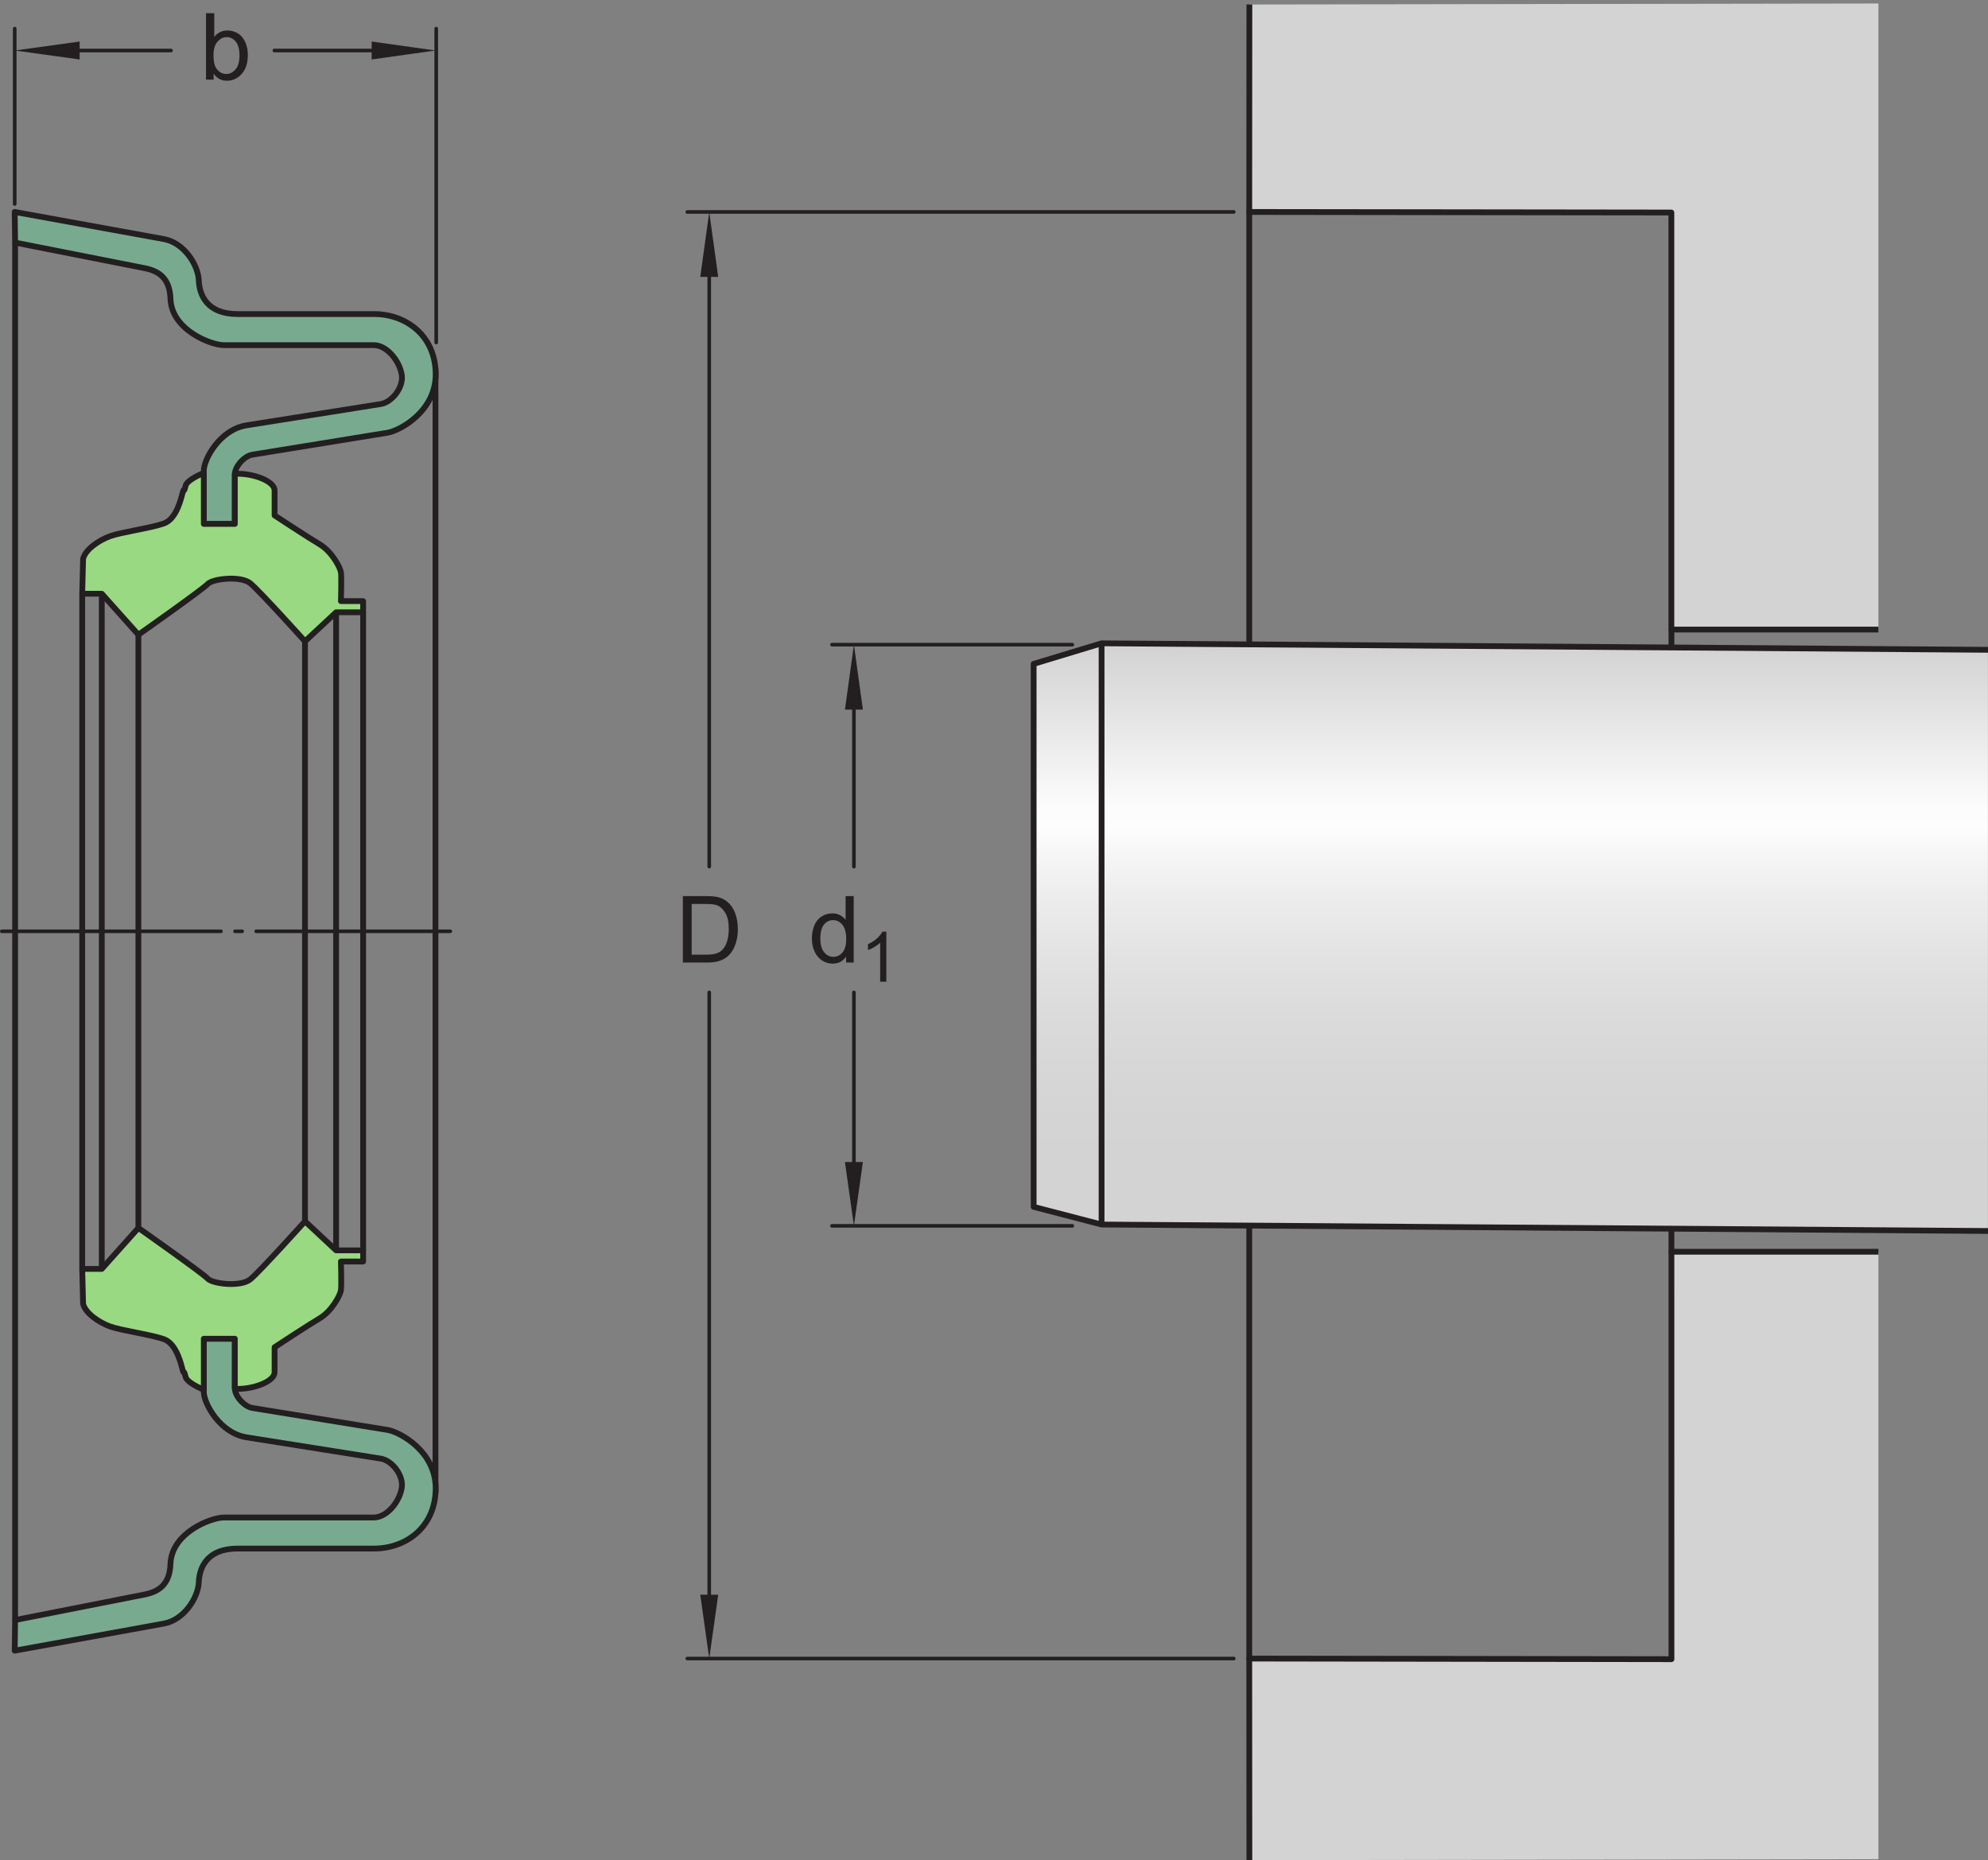<?xml version="1.0" encoding="UTF-8"?>
<svg xmlns="http://www.w3.org/2000/svg" xmlns:xlink="http://www.w3.org/1999/xlink" width="257.11pt" height="240.57pt" viewBox="0 0 257.11 240.57" version="1.1">
  <rect x="0" y="0" width="257.11" height="240.57" fill="#808080" stroke="none"/>
  <defs>
    <g>
      <symbol overflow="visible" id="glyph0-0">
        <path style="stroke:none;" d="M 1.5 0 L 1.5 -7.5 L 7.5 -7.5 L 7.5 0 Z M 1.688 -0.188 L 7.312 -0.188 L 7.312 -7.312 L 1.688 -7.312 Z M 1.688 -0.188 "></path>
      </symbol>
      <symbol overflow="visible" id="glyph0-1">
        <path style="stroke:none;" d="M 4.828 0 L 4.828 -0.781 C 4.43 -0.164 3.852 0.141 3.094 0.141 C 2.594 0.141 2.133 0.004 1.719 -0.266 C 1.301 -0.547 0.977 -0.93 0.75 -1.422 C 0.52 -1.91 0.406 -2.473 0.406 -3.109 C 0.406 -3.723 0.508 -4.285 0.719 -4.797 C 0.926 -5.305 1.238 -5.691 1.656 -5.953 C 2.07 -6.223 2.535 -6.359 3.047 -6.359 C 3.422 -6.359 3.754 -6.281 4.047 -6.125 C 4.336 -5.969 4.578 -5.766 4.766 -5.516 L 4.766 -8.594 L 5.812 -8.594 L 5.812 0 Z M 1.5 -3.109 C 1.5 -2.305 1.664 -1.707 2 -1.312 C 2.332 -0.926 2.727 -0.734 3.188 -0.734 C 3.645 -0.734 4.035 -0.922 4.359 -1.297 C 4.68 -1.672 4.844 -2.242 4.844 -3.016 C 4.844 -3.867 4.676 -4.492 4.344 -4.891 C 4.02 -5.285 3.617 -5.484 3.141 -5.484 C 2.672 -5.484 2.281 -5.289 1.969 -4.906 C 1.656 -4.531 1.5 -3.93 1.5 -3.109 Z M 1.5 -3.109 "></path>
      </symbol>
      <symbol overflow="visible" id="glyph0-2">
        <path style="stroke:none;" d="M 0.922 0 L 0.922 -8.594 L 3.891 -8.594 C 4.555 -8.594 5.066 -8.551 5.422 -8.469 C 5.91 -8.352 6.328 -8.148 6.672 -7.859 C 7.129 -7.473 7.469 -6.977 7.688 -6.375 C 7.914 -5.781 8.031 -5.102 8.031 -4.344 C 8.031 -3.688 7.953 -3.109 7.797 -2.609 C 7.648 -2.109 7.457 -1.691 7.219 -1.359 C 6.977 -1.023 6.711 -0.766 6.422 -0.578 C 6.141 -0.391 5.801 -0.242 5.406 -0.141 C 5.008 -0.047 4.551 0 4.031 0 Z M 2.062 -1.016 L 3.891 -1.016 C 4.461 -1.016 4.91 -1.066 5.234 -1.172 C 5.555 -1.273 5.812 -1.426 6 -1.625 C 6.27 -1.883 6.477 -2.242 6.625 -2.703 C 6.781 -3.16 6.859 -3.711 6.859 -4.359 C 6.859 -5.254 6.707 -5.941 6.406 -6.422 C 6.113 -6.91 5.758 -7.238 5.344 -7.406 C 5.031 -7.52 4.539 -7.578 3.875 -7.578 L 2.062 -7.578 Z M 2.062 -1.016 "></path>
      </symbol>
      <symbol overflow="visible" id="glyph0-3">
        <path style="stroke:none;" d="M 1.766 0 L 0.781 0 L 0.781 -8.594 L 1.844 -8.594 L 1.844 -5.531 C 2.289 -6.082 2.859 -6.359 3.547 -6.359 C 3.93 -6.359 4.289 -6.281 4.625 -6.125 C 4.969 -5.977 5.25 -5.766 5.469 -5.484 C 5.695 -5.203 5.875 -4.863 6 -4.469 C 6.125 -4.07 6.188 -3.648 6.188 -3.203 C 6.188 -2.141 5.922 -1.316 5.391 -0.734 C 4.859 -0.148 4.227 0.141 3.5 0.141 C 2.758 0.141 2.18 -0.164 1.766 -0.781 Z M 1.75 -3.156 C 1.75 -2.414 1.852 -1.879 2.062 -1.547 C 2.395 -1.004 2.844 -0.734 3.406 -0.734 C 3.863 -0.734 4.258 -0.93 4.594 -1.328 C 4.938 -1.723 5.109 -2.32 5.109 -3.125 C 5.109 -3.938 4.945 -4.535 4.625 -4.922 C 4.301 -5.305 3.91 -5.5 3.453 -5.5 C 2.992 -5.5 2.594 -5.297 2.25 -4.891 C 1.914 -4.492 1.75 -3.914 1.75 -3.156 Z M 1.75 -3.156 "></path>
      </symbol>
      <symbol overflow="visible" id="glyph1-0">
        <path style="stroke:none;" d="M 1.125 0 L 1.125 -5.625 L 5.625 -5.625 L 5.625 0 Z M 1.266 -0.141 L 5.484 -0.141 L 5.484 -5.484 L 1.266 -5.484 Z M 1.266 -0.141 "></path>
      </symbol>
      <symbol overflow="visible" id="glyph1-1">
        <path style="stroke:none;" d="M 3.359 0 L 2.562 0 L 2.562 -5.047 C 2.375 -4.859 2.125 -4.672 1.812 -4.484 C 1.5 -4.305 1.223 -4.176 0.984 -4.094 L 0.984 -4.859 C 1.422 -5.055 1.805 -5.301 2.141 -5.594 C 2.473 -5.895 2.707 -6.188 2.844 -6.469 L 3.359 -6.469 Z M 3.359 0 "></path>
      </symbol>
    </g>
    <clipPath id="clip1">
      <path d="M 161 161 L 243 161 L 243 240.57 L 161 240.57 Z M 161 161 "></path>
    </clipPath>
    <clipPath id="clip2">
      <path d="M 161 161 L 244 161 L 244 240.57 L 161 240.57 Z M 161 161 "></path>
    </clipPath>
    <clipPath id="clip3">
      <path d="M 142.199 83.172 L 152.102 83.172 L 152.102 83.27 L 142.199 83.27 Z M 141.898 83.27 L 165.801 83.27 L 165.801 83.371 L 141.898 83.371 Z M 141.5 83.371 L 179.398 83.371 L 179.398 83.469 L 141.5 83.469 Z M 141.199 83.469 L 193.102 83.469 L 193.102 83.57 L 141.199 83.57 Z M 140.898 83.57 L 206.801 83.57 L 206.801 83.672 L 140.898 83.672 Z M 140.5 83.672 L 220.5 83.672 L 220.5 83.77 L 140.5 83.77 Z M 140.199 83.77 L 234.199 83.77 L 234.199 83.871 L 140.199 83.871 Z M 139.898 83.871 L 247.898 83.871 L 247.898 83.969 L 139.898 83.969 Z M 139.5 83.969 L 257.102 83.969 L 257.102 84.07 L 139.5 84.07 Z M 139.199 84.07 L 257.102 84.07 L 257.102 84.172 L 139.199 84.172 Z M 138.898 84.172 L 257.102 84.172 L 257.102 84.27 L 138.898 84.27 Z M 138.602 84.27 L 257.102 84.27 L 257.102 84.371 L 138.602 84.371 Z M 138.199 84.371 L 257.102 84.371 L 257.102 84.469 L 138.199 84.469 Z M 137.898 84.469 L 257.102 84.469 L 257.102 84.57 L 137.898 84.57 Z M 137.602 84.57 L 257.102 84.57 L 257.102 84.672 L 137.602 84.672 Z M 137.199 84.672 L 257.102 84.672 L 257.102 84.77 L 137.199 84.77 Z M 136.898 84.77 L 257.102 84.77 L 257.102 84.871 L 136.898 84.871 Z M 136.602 84.871 L 257.102 84.871 L 257.102 84.969 L 136.602 84.969 Z M 136.199 84.969 L 257.102 84.969 L 257.102 85.07 L 136.199 85.07 Z M 135.898 85.07 L 257.102 85.07 L 257.102 85.172 L 135.898 85.172 Z M 135.602 85.172 L 257.102 85.172 L 257.102 85.27 L 135.602 85.27 Z M 135.301 85.27 L 257.102 85.27 L 257.102 85.371 L 135.301 85.371 Z M 134.898 85.371 L 257.102 85.371 L 257.102 85.469 L 134.898 85.469 Z M 134.602 85.469 L 257.102 85.469 L 257.102 85.57 L 134.602 85.57 Z M 134.301 85.57 L 257.102 85.57 L 257.102 85.672 L 134.301 85.672 Z M 133.898 85.672 L 257.102 85.672 L 257.102 85.77 L 133.898 85.77 Z M 133.602 85.77 L 257.102 85.77 L 257.102 156.172 L 133.602 156.172 Z M 134 156.172 L 257.102 156.172 L 257.102 156.27 L 134 156.27 Z M 134.398 156.27 L 257.102 156.27 L 257.102 156.371 L 134.398 156.371 Z M 134.699 156.371 L 257.102 156.371 L 257.102 156.469 L 134.699 156.469 Z M 135.102 156.469 L 257.102 156.469 L 257.102 156.57 L 135.102 156.57 Z M 135.5 156.57 L 257.102 156.57 L 257.102 156.672 L 135.5 156.672 Z M 135.898 156.672 L 257.102 156.672 L 257.102 156.77 L 135.898 156.77 Z M 136.301 156.77 L 257.102 156.77 L 257.102 156.871 L 136.301 156.871 Z M 136.699 156.871 L 257.102 156.871 L 257.102 156.969 L 136.699 156.969 Z M 137 156.969 L 257.102 156.969 L 257.102 157.07 L 137 157.07 Z M 137.398 157.07 L 257.102 157.07 L 257.102 157.172 L 137.398 157.172 Z M 137.801 157.172 L 257.102 157.172 L 257.102 157.27 L 137.801 157.27 Z M 138.199 157.27 L 257.102 157.27 L 257.102 157.371 L 138.199 157.371 Z M 138.602 157.371 L 257.102 157.371 L 257.102 157.469 L 138.602 157.469 Z M 139 157.469 L 257.102 157.469 L 257.102 157.57 L 139 157.57 Z M 139.398 157.57 L 257.102 157.57 L 257.102 157.672 L 139.398 157.672 Z M 139.699 157.672 L 257.102 157.672 L 257.102 157.77 L 139.699 157.77 Z M 140.102 157.77 L 257.102 157.77 L 257.102 157.871 L 140.102 157.871 Z M 140.5 157.871 L 257.102 157.871 L 257.102 157.969 L 140.5 157.969 Z M 140.898 157.969 L 257.102 157.969 L 257.102 158.07 L 140.898 158.07 Z M 141.301 158.07 L 257.102 158.07 L 257.102 158.172 L 141.301 158.172 Z M 141.699 158.172 L 257.102 158.172 L 257.102 158.27 L 141.699 158.27 Z M 142 158.27 L 257.102 158.27 L 257.102 158.371 L 142 158.371 Z M 143 158.371 L 257.102 158.371 L 257.102 158.469 L 143 158.469 Z M 156.699 158.469 L 257.102 158.469 L 257.102 158.57 L 156.699 158.57 Z M 170.301 158.57 L 257.102 158.57 L 257.102 158.672 L 170.301 158.672 Z M 184 158.672 L 257.102 158.672 L 257.102 158.77 L 184 158.77 Z M 197.699 158.77 L 257.102 158.77 L 257.102 158.871 L 197.699 158.871 Z M 211.301 158.871 L 257.102 158.871 L 257.102 158.969 L 211.301 158.969 Z M 225 158.969 L 257.102 158.969 L 257.102 159.07 L 225 159.07 Z M 238.602 159.07 L 257.102 159.07 L 257.102 159.172 L 238.602 159.172 Z M 252.301 159.172 L 257.102 159.172 L 257.102 159.27 L 252.301 159.27 Z M 252.301 159.172 "></path>
    </clipPath>
    <clipPath id="clip4">
      <path d="M 133.684 85.859 L 133.684 156.082 L 142.469 158.367 L 257.109 159.207 L 257.109 84.039 L 142.469 83.199 Z M 133.684 85.859 "></path>
    </clipPath>
    <linearGradient id="linear0" gradientUnits="userSpaceOnUse" x1="0" y1="0" x2="1" y2="0" gradientTransform="matrix(0,76.004,76.004,0,195.396,83.2)">
      <stop offset="0" style="stop-color:rgb(82.745%,82.431%,82.509%);stop-opacity:1;"></stop>
      <stop offset="0.004" style="stop-color:rgb(82.971%,82.661%,82.738%);stop-opacity:1;"></stop>
      <stop offset="0.008" style="stop-color:rgb(83.195%,82.89%,82.967%);stop-opacity:1;"></stop>
      <stop offset="0.012" style="stop-color:rgb(83.421%,83.119%,83.194%);stop-opacity:1;"></stop>
      <stop offset="0.016" style="stop-color:rgb(83.644%,83.347%,83.421%);stop-opacity:1;"></stop>
      <stop offset="0.02" style="stop-color:rgb(83.87%,83.575%,83.649%);stop-opacity:1;"></stop>
      <stop offset="0.023" style="stop-color:rgb(84.093%,83.804%,83.876%);stop-opacity:1;"></stop>
      <stop offset="0.027" style="stop-color:rgb(84.319%,84.033%,84.103%);stop-opacity:1;"></stop>
      <stop offset="0.031" style="stop-color:rgb(84.544%,84.262%,84.332%);stop-opacity:1;"></stop>
      <stop offset="0.035" style="stop-color:rgb(84.769%,84.491%,84.561%);stop-opacity:1;"></stop>
      <stop offset="0.039" style="stop-color:rgb(84.993%,84.72%,84.787%);stop-opacity:1;"></stop>
      <stop offset="0.043" style="stop-color:rgb(85.217%,84.949%,85.016%);stop-opacity:1;"></stop>
      <stop offset="0.047" style="stop-color:rgb(85.442%,85.176%,85.242%);stop-opacity:1;"></stop>
      <stop offset="0.051" style="stop-color:rgb(85.666%,85.405%,85.471%);stop-opacity:1;"></stop>
      <stop offset="0.055" style="stop-color:rgb(85.892%,85.635%,85.698%);stop-opacity:1;"></stop>
      <stop offset="0.059" style="stop-color:rgb(86.116%,85.864%,85.927%);stop-opacity:1;"></stop>
      <stop offset="0.062" style="stop-color:rgb(86.34%,86.092%,86.154%);stop-opacity:1;"></stop>
      <stop offset="0.066" style="stop-color:rgb(86.566%,86.32%,86.382%);stop-opacity:1;"></stop>
      <stop offset="0.07" style="stop-color:rgb(86.789%,86.549%,86.609%);stop-opacity:1;"></stop>
      <stop offset="0.074" style="stop-color:rgb(87.015%,86.778%,86.836%);stop-opacity:1;"></stop>
      <stop offset="0.078" style="stop-color:rgb(87.239%,87.007%,87.065%);stop-opacity:1;"></stop>
      <stop offset="0.082" style="stop-color:rgb(87.465%,87.236%,87.294%);stop-opacity:1;"></stop>
      <stop offset="0.086" style="stop-color:rgb(87.689%,87.465%,87.52%);stop-opacity:1;"></stop>
      <stop offset="0.09" style="stop-color:rgb(87.914%,87.694%,87.749%);stop-opacity:1;"></stop>
      <stop offset="0.094" style="stop-color:rgb(88.138%,87.921%,87.975%);stop-opacity:1;"></stop>
      <stop offset="0.098" style="stop-color:rgb(88.362%,88.15%,88.203%);stop-opacity:1;"></stop>
      <stop offset="0.102" style="stop-color:rgb(88.588%,88.38%,88.431%);stop-opacity:1;"></stop>
      <stop offset="0.105" style="stop-color:rgb(88.812%,88.609%,88.66%);stop-opacity:1;"></stop>
      <stop offset="0.109" style="stop-color:rgb(89.037%,88.837%,88.887%);stop-opacity:1;"></stop>
      <stop offset="0.113" style="stop-color:rgb(89.261%,89.066%,89.114%);stop-opacity:1;"></stop>
      <stop offset="0.117" style="stop-color:rgb(89.485%,89.294%,89.342%);stop-opacity:1;"></stop>
      <stop offset="0.121" style="stop-color:rgb(89.711%,89.523%,89.569%);stop-opacity:1;"></stop>
      <stop offset="0.125" style="stop-color:rgb(89.935%,89.752%,89.798%);stop-opacity:1;"></stop>
      <stop offset="0.129" style="stop-color:rgb(90.161%,89.981%,90.025%);stop-opacity:1;"></stop>
      <stop offset="0.133" style="stop-color:rgb(90.384%,90.21%,90.253%);stop-opacity:1;"></stop>
      <stop offset="0.137" style="stop-color:rgb(90.61%,90.439%,90.482%);stop-opacity:1;"></stop>
      <stop offset="0.141" style="stop-color:rgb(90.834%,90.666%,90.707%);stop-opacity:1;"></stop>
      <stop offset="0.145" style="stop-color:rgb(91.058%,90.895%,90.936%);stop-opacity:1;"></stop>
      <stop offset="0.148" style="stop-color:rgb(91.284%,91.125%,91.164%);stop-opacity:1;"></stop>
      <stop offset="0.152" style="stop-color:rgb(91.508%,91.354%,91.393%);stop-opacity:1;"></stop>
      <stop offset="0.156" style="stop-color:rgb(91.733%,91.582%,91.62%);stop-opacity:1;"></stop>
      <stop offset="0.16" style="stop-color:rgb(91.957%,91.811%,91.847%);stop-opacity:1;"></stop>
      <stop offset="0.164" style="stop-color:rgb(92.181%,92.039%,92.075%);stop-opacity:1;"></stop>
      <stop offset="0.168" style="stop-color:rgb(92.406%,92.268%,92.302%);stop-opacity:1;"></stop>
      <stop offset="0.172" style="stop-color:rgb(92.632%,92.497%,92.531%);stop-opacity:1;"></stop>
      <stop offset="0.176" style="stop-color:rgb(92.856%,92.726%,92.758%);stop-opacity:1;"></stop>
      <stop offset="0.18" style="stop-color:rgb(93.08%,92.955%,92.986%);stop-opacity:1;"></stop>
      <stop offset="0.184" style="stop-color:rgb(93.306%,93.184%,93.214%);stop-opacity:1;"></stop>
      <stop offset="0.188" style="stop-color:rgb(93.529%,93.411%,93.44%);stop-opacity:1;"></stop>
      <stop offset="0.191" style="stop-color:rgb(93.755%,93.64%,93.669%);stop-opacity:1;"></stop>
      <stop offset="0.195" style="stop-color:rgb(93.979%,93.871%,93.896%);stop-opacity:1;"></stop>
      <stop offset="0.199" style="stop-color:rgb(94.205%,94.099%,94.125%);stop-opacity:1;"></stop>
      <stop offset="0.203" style="stop-color:rgb(94.429%,94.327%,94.353%);stop-opacity:1;"></stop>
      <stop offset="0.207" style="stop-color:rgb(94.653%,94.556%,94.58%);stop-opacity:1;"></stop>
      <stop offset="0.211" style="stop-color:rgb(94.878%,94.785%,94.807%);stop-opacity:1;"></stop>
      <stop offset="0.215" style="stop-color:rgb(95.102%,95.013%,95.035%);stop-opacity:1;"></stop>
      <stop offset="0.219" style="stop-color:rgb(95.328%,95.242%,95.264%);stop-opacity:1;"></stop>
      <stop offset="0.223" style="stop-color:rgb(95.552%,95.471%,95.491%);stop-opacity:1;"></stop>
      <stop offset="0.227" style="stop-color:rgb(95.776%,95.7%,95.718%);stop-opacity:1;"></stop>
      <stop offset="0.23" style="stop-color:rgb(96.001%,95.929%,95.947%);stop-opacity:1;"></stop>
      <stop offset="0.234" style="stop-color:rgb(96.225%,96.156%,96.173%);stop-opacity:1;"></stop>
      <stop offset="0.238" style="stop-color:rgb(96.451%,96.385%,96.402%);stop-opacity:1;"></stop>
      <stop offset="0.242" style="stop-color:rgb(96.675%,96.616%,96.629%);stop-opacity:1;"></stop>
      <stop offset="0.246" style="stop-color:rgb(96.901%,96.844%,96.858%);stop-opacity:1;"></stop>
      <stop offset="0.25" style="stop-color:rgb(97.124%,97.072%,97.086%);stop-opacity:1;"></stop>
      <stop offset="0.254" style="stop-color:rgb(97.35%,97.301%,97.313%);stop-opacity:1;"></stop>
      <stop offset="0.258" style="stop-color:rgb(97.574%,97.53%,97.54%);stop-opacity:1;"></stop>
      <stop offset="0.262" style="stop-color:rgb(97.798%,97.758%,97.768%);stop-opacity:1;"></stop>
      <stop offset="0.266" style="stop-color:rgb(98.024%,97.987%,97.997%);stop-opacity:1;"></stop>
      <stop offset="0.27" style="stop-color:rgb(98.248%,98.216%,98.224%);stop-opacity:1;"></stop>
      <stop offset="0.273" style="stop-color:rgb(98.473%,98.445%,98.451%);stop-opacity:1;"></stop>
      <stop offset="0.277" style="stop-color:rgb(98.697%,98.674%,98.68%);stop-opacity:1;"></stop>
      <stop offset="0.281" style="stop-color:rgb(98.921%,98.901%,98.906%);stop-opacity:1;"></stop>
      <stop offset="0.312" style="stop-color:rgb(99.077%,99.06%,99.063%);stop-opacity:1;"></stop>
      <stop offset="0.316" style="stop-color:rgb(98.997%,98.979%,98.984%);stop-opacity:1;"></stop>
      <stop offset="0.32" style="stop-color:rgb(98.763%,98.741%,98.746%);stop-opacity:1;"></stop>
      <stop offset="0.324" style="stop-color:rgb(98.532%,98.506%,98.512%);stop-opacity:1;"></stop>
      <stop offset="0.328" style="stop-color:rgb(98.302%,98.271%,98.279%);stop-opacity:1;"></stop>
      <stop offset="0.332" style="stop-color:rgb(98.076%,98.041%,98.05%);stop-opacity:1;"></stop>
      <stop offset="0.336" style="stop-color:rgb(97.85%,97.81%,97.82%);stop-opacity:1;"></stop>
      <stop offset="0.34" style="stop-color:rgb(97.627%,97.585%,97.595%);stop-opacity:1;"></stop>
      <stop offset="0.344" style="stop-color:rgb(97.404%,97.357%,97.369%);stop-opacity:1;"></stop>
      <stop offset="0.348" style="stop-color:rgb(97.186%,97.134%,97.148%);stop-opacity:1;"></stop>
      <stop offset="0.352" style="stop-color:rgb(96.968%,96.913%,96.927%);stop-opacity:1;"></stop>
      <stop offset="0.355" style="stop-color:rgb(96.753%,96.693%,96.709%);stop-opacity:1;"></stop>
      <stop offset="0.359" style="stop-color:rgb(96.538%,96.475%,96.49%);stop-opacity:1;"></stop>
      <stop offset="0.363" style="stop-color:rgb(96.329%,96.263%,96.278%);stop-opacity:1;"></stop>
      <stop offset="0.367" style="stop-color:rgb(96.118%,96.048%,96.065%);stop-opacity:1;"></stop>
      <stop offset="0.371" style="stop-color:rgb(95.912%,95.837%,95.856%);stop-opacity:1;"></stop>
      <stop offset="0.375" style="stop-color:rgb(95.705%,95.627%,95.647%);stop-opacity:1;"></stop>
      <stop offset="0.379" style="stop-color:rgb(95.503%,95.421%,95.441%);stop-opacity:1;"></stop>
      <stop offset="0.383" style="stop-color:rgb(95.3%,95.215%,95.236%);stop-opacity:1;"></stop>
      <stop offset="0.387" style="stop-color:rgb(95.1%,95.012%,95.033%);stop-opacity:1;"></stop>
      <stop offset="0.391" style="stop-color:rgb(94.902%,94.809%,94.832%);stop-opacity:1;"></stop>
      <stop offset="0.395" style="stop-color:rgb(94.707%,94.611%,94.635%);stop-opacity:1;"></stop>
      <stop offset="0.398" style="stop-color:rgb(94.513%,94.412%,94.438%);stop-opacity:1;"></stop>
      <stop offset="0.402" style="stop-color:rgb(94.322%,94.218%,94.244%);stop-opacity:1;"></stop>
      <stop offset="0.406" style="stop-color:rgb(94.131%,94.025%,94.051%);stop-opacity:1;"></stop>
      <stop offset="0.41" style="stop-color:rgb(93.944%,93.834%,93.861%);stop-opacity:1;"></stop>
      <stop offset="0.414" style="stop-color:rgb(93.756%,93.642%,93.671%);stop-opacity:1;"></stop>
      <stop offset="0.418" style="stop-color:rgb(93.573%,93.456%,93.484%);stop-opacity:1;"></stop>
      <stop offset="0.422" style="stop-color:rgb(93.388%,93.268%,93.298%);stop-opacity:1;"></stop>
      <stop offset="0.426" style="stop-color:rgb(93.21%,93.086%,93.117%);stop-opacity:1;"></stop>
      <stop offset="0.43" style="stop-color:rgb(93.03%,92.902%,92.934%);stop-opacity:1;"></stop>
      <stop offset="0.434" style="stop-color:rgb(92.854%,92.725%,92.757%);stop-opacity:1;"></stop>
      <stop offset="0.438" style="stop-color:rgb(92.677%,92.545%,92.578%);stop-opacity:1;"></stop>
      <stop offset="0.441" style="stop-color:rgb(92.505%,92.369%,92.403%);stop-opacity:1;"></stop>
      <stop offset="0.445" style="stop-color:rgb(92.332%,92.194%,92.227%);stop-opacity:1;"></stop>
      <stop offset="0.449" style="stop-color:rgb(92.165%,92.021%,92.056%);stop-opacity:1;"></stop>
      <stop offset="0.453" style="stop-color:rgb(91.994%,91.849%,91.885%);stop-opacity:1;"></stop>
      <stop offset="0.461" style="stop-color:rgb(91.83%,91.681%,91.718%);stop-opacity:1;"></stop>
      <stop offset="0.469" style="stop-color:rgb(91.504%,91.348%,91.386%);stop-opacity:1;"></stop>
      <stop offset="0.477" style="stop-color:rgb(91.185%,91.025%,91.064%);stop-opacity:1;"></stop>
      <stop offset="0.484" style="stop-color:rgb(90.872%,90.707%,90.749%);stop-opacity:1;"></stop>
      <stop offset="0.492" style="stop-color:rgb(90.567%,90.396%,90.439%);stop-opacity:1;"></stop>
      <stop offset="0.5" style="stop-color:rgb(90.268%,90.091%,90.135%);stop-opacity:1;"></stop>
      <stop offset="0.508" style="stop-color:rgb(89.978%,89.795%,89.841%);stop-opacity:1;"></stop>
      <stop offset="0.516" style="stop-color:rgb(89.694%,89.507%,89.554%);stop-opacity:1;"></stop>
      <stop offset="0.523" style="stop-color:rgb(89.417%,89.224%,89.272%);stop-opacity:1;"></stop>
      <stop offset="0.531" style="stop-color:rgb(89.146%,88.948%,88.997%);stop-opacity:1;"></stop>
      <stop offset="0.539" style="stop-color:rgb(88.882%,88.68%,88.73%);stop-opacity:1;"></stop>
      <stop offset="0.547" style="stop-color:rgb(88.626%,88.419%,88.47%);stop-opacity:1;"></stop>
      <stop offset="0.555" style="stop-color:rgb(88.374%,88.162%,88.216%);stop-opacity:1;"></stop>
      <stop offset="0.562" style="stop-color:rgb(88.13%,87.915%,87.968%);stop-opacity:1;"></stop>
      <stop offset="0.57" style="stop-color:rgb(87.892%,87.672%,87.727%);stop-opacity:1;"></stop>
      <stop offset="0.578" style="stop-color:rgb(87.662%,87.437%,87.494%);stop-opacity:1;"></stop>
      <stop offset="0.586" style="stop-color:rgb(87.437%,87.209%,87.265%);stop-opacity:1;"></stop>
      <stop offset="0.594" style="stop-color:rgb(87.219%,86.987%,87.045%);stop-opacity:1;"></stop>
      <stop offset="0.602" style="stop-color:rgb(87.009%,86.772%,86.83%);stop-opacity:1;"></stop>
      <stop offset="0.609" style="stop-color:rgb(86.801%,86.562%,86.621%);stop-opacity:1;"></stop>
      <stop offset="0.617" style="stop-color:rgb(86.601%,86.357%,86.418%);stop-opacity:1;"></stop>
      <stop offset="0.625" style="stop-color:rgb(86.407%,86.16%,86.221%);stop-opacity:1;"></stop>
      <stop offset="0.633" style="stop-color:rgb(86.221%,85.97%,86.032%);stop-opacity:1;"></stop>
      <stop offset="0.641" style="stop-color:rgb(86.038%,85.783%,85.847%);stop-opacity:1;"></stop>
      <stop offset="0.648" style="stop-color:rgb(85.863%,85.605%,85.669%);stop-opacity:1;"></stop>
      <stop offset="0.656" style="stop-color:rgb(85.693%,85.432%,85.497%);stop-opacity:1;"></stop>
      <stop offset="0.672" style="stop-color:rgb(85.451%,85.185%,85.252%);stop-opacity:1;"></stop>
      <stop offset="0.688" style="stop-color:rgb(85.144%,84.874%,84.941%);stop-opacity:1;"></stop>
      <stop offset="0.703" style="stop-color:rgb(84.86%,84.584%,84.653%);stop-opacity:1;"></stop>
      <stop offset="0.719" style="stop-color:rgb(84.596%,84.315%,84.386%);stop-opacity:1;"></stop>
      <stop offset="0.734" style="stop-color:rgb(84.354%,84.07%,84.14%);stop-opacity:1;"></stop>
      <stop offset="0.75" style="stop-color:rgb(84.132%,83.844%,83.916%);stop-opacity:1;"></stop>
      <stop offset="0.766" style="stop-color:rgb(83.931%,83.638%,83.71%);stop-opacity:1;"></stop>
      <stop offset="0.781" style="stop-color:rgb(83.748%,83.452%,83.525%);stop-opacity:1;"></stop>
      <stop offset="0.812" style="stop-color:rgb(83.513%,83.212%,83.287%);stop-opacity:1;"></stop>
      <stop offset="0.844" style="stop-color:rgb(83.25%,82.947%,83.022%);stop-opacity:1;"></stop>
      <stop offset="0.875" style="stop-color:rgb(83.052%,82.744%,82.82%);stop-opacity:1;"></stop>
      <stop offset="1" style="stop-color:rgb(82.857%,82.545%,82.623%);stop-opacity:1;"></stop>
    </linearGradient>
    <clipPath id="clip5">
      <path d="M 133 82 L 257.109 82 L 257.109 160 L 133 160 Z M 133 82 "></path>
    </clipPath>
  </defs>
  <g id="surface1">
    <path style="fill:none;stroke-width:7.48;stroke-linecap:round;stroke-linejoin:miter;stroke:rgb(13.73%,12.16%,12.549%);stroke-opacity:1;stroke-miterlimit:1;" d="M 1615.664 2131.559 L 1615.664 260.7 " transform="matrix(0.1,0,0,-0.1,0,240.57)"></path>
    <path style="fill:none;stroke-width:7.48;stroke-linecap:round;stroke-linejoin:miter;stroke:rgb(13.73%,12.16%,12.549%);stroke-opacity:1;stroke-miterlimit:1;" d="M 2161.68 1591.481 L 2161.68 786.833 " transform="matrix(0.1,0,0,-0.1,0,240.57)"></path>
    <path style=" stroke:none;fill-rule:nonzero;fill:rgb(82.751%,82.437%,82.515%);fill-opacity:1;" d="M 161.582 0.582 L 161.566 27.414 L 216.16 27.484 L 216.164 81.422 L 242.938 81.422 L 242.938 0.453 "></path>
    <g clip-path="url(#clip1)" clip-rule="nonzero">
      <path style=" stroke:none;fill-rule:nonzero;fill:rgb(82.751%,82.437%,82.515%);fill-opacity:1;" d="M 216.168 161.887 L 216.168 214.582 L 161.566 214.5 L 161.582 240.57 L 242.938 240.441 L 242.938 161.887 "></path>
    </g>
    <path style="fill:none;stroke-width:7.48;stroke-linecap:butt;stroke-linejoin:round;stroke:rgb(13.73%,12.16%,12.549%);stroke-opacity:1;stroke-miterlimit:3.864;" d="M 2429.375 1591.481 L 2161.602 1591.481 L 2161.602 2130.856 L 1615.664 2131.559 L 1615.82 2399.919 " transform="matrix(0.1,0,0,-0.1,0,240.57)"></path>
    <g clip-path="url(#clip2)" clip-rule="nonzero">
      <path style="fill:none;stroke-width:7.48;stroke-linecap:butt;stroke-linejoin:round;stroke:rgb(13.73%,12.16%,12.549%);stroke-opacity:1;stroke-miterlimit:3.864;" d="M 1615.82 -0.003 L 1615.664 260.7 L 2161.719 259.88 L 2161.68 786.833 L 2429.375 786.833 " transform="matrix(0.1,0,0,-0.1,0,240.57)"></path>
    </g>
    <g clip-path="url(#clip3)" clip-rule="nonzero">
      <g clip-path="url(#clip4)" clip-rule="nonzero">
        <path style=" stroke:none;fill-rule:nonzero;fill:url(#linear0);" d="M 133.684 83.199 L 257.102 83.199 L 257.102 159.207 L 133.684 159.207 Z M 133.684 83.199 "></path>
      </g>
    </g>
    <g clip-path="url(#clip5)" clip-rule="nonzero">
      <path style="fill:none;stroke-width:7.48;stroke-linecap:butt;stroke-linejoin:round;stroke:rgb(13.73%,12.16%,12.549%);stroke-opacity:1;stroke-miterlimit:3.864;" d="M 2571.094 813.669 L 1424.688 822.028 L 1336.836 844.88 L 1336.836 1547.106 L 1424.688 1573.708 L 2571.094 1565.309 " transform="matrix(0.1,0,0,-0.1,0,240.57)"></path>
    </g>
    <path style="fill:none;stroke-width:7.48;stroke-linecap:butt;stroke-linejoin:round;stroke:rgb(13.73%,12.16%,12.549%);stroke-opacity:1;stroke-miterlimit:3.864;" d="M 1424.688 1571.989 L 1424.688 820.309 " transform="matrix(0.1,0,0,-0.1,0,240.57)"></path>
    <g style="fill:rgb(13.73%,12.16%,12.549%);fill-opacity:1;">
      <use xlink:href="#glyph0-1" x="104.598" y="124.484"></use>
    </g>
    <g style="fill:rgb(13.73%,12.16%,12.549%);fill-opacity:1;">
      <use xlink:href="#glyph1-1" x="111.272" y="126.964"></use>
    </g>
    <path style="fill:none;stroke-width:4.68;stroke-linecap:round;stroke-linejoin:miter;stroke:rgb(13.73%,12.16%,12.549%);stroke-opacity:1;stroke-miterlimit:1;" d="M 1386.836 1571.989 L 1076.016 1571.989 " transform="matrix(0.1,0,0,-0.1,0,240.57)"></path>
    <path style="fill:none;stroke-width:4.68;stroke-linecap:round;stroke-linejoin:miter;stroke:rgb(13.73%,12.16%,12.549%);stroke-opacity:1;stroke-miterlimit:1;" d="M 1104.375 1509.255 L 1104.375 1284.919 " transform="matrix(0.1,0,0,-0.1,0,240.57)"></path>
    <path style=" stroke:none;fill-rule:nonzero;fill:rgb(13.73%,12.16%,12.549%);fill-opacity:1;" d="M 111.598 91.77 L 110.438 83.371 L 109.277 91.77 "></path>
    <path style="fill:none;stroke-width:4.68;stroke-linecap:round;stroke-linejoin:miter;stroke:rgb(13.73%,12.16%,12.549%);stroke-opacity:1;stroke-miterlimit:1;" d="M 1386.836 820.309 L 1076.016 820.309 " transform="matrix(0.1,0,0,-0.1,0,240.57)"></path>
    <path style="fill:none;stroke-width:4.68;stroke-linecap:round;stroke-linejoin:miter;stroke:rgb(13.73%,12.16%,12.549%);stroke-opacity:1;stroke-miterlimit:1;" d="M 1104.375 1122.223 L 1104.375 881.716 " transform="matrix(0.1,0,0,-0.1,0,240.57)"></path>
    <path style=" stroke:none;fill-rule:nonzero;fill:rgb(13.73%,12.16%,12.549%);fill-opacity:1;" d="M 109.277 150.285 L 110.438 158.539 L 111.598 150.285 "></path>
    <g style="fill:rgb(13.73%,12.16%,12.549%);fill-opacity:1;">
      <use xlink:href="#glyph0-2" x="87.394" y="124.484"></use>
    </g>
    <path style="fill:none;stroke-width:4.68;stroke-linecap:round;stroke-linejoin:miter;stroke:rgb(13.73%,12.16%,12.549%);stroke-opacity:1;stroke-miterlimit:1;" d="M 1595.664 2131.559 L 888.906 2131.559 " transform="matrix(0.1,0,0,-0.1,0,240.57)"></path>
    <path style="fill:none;stroke-width:4.68;stroke-linecap:round;stroke-linejoin:miter;stroke:rgb(13.73%,12.16%,12.549%);stroke-opacity:1;stroke-miterlimit:1;" d="M 917.266 2068.864 L 917.266 1284.919 " transform="matrix(0.1,0,0,-0.1,0,240.57)"></path>
    <path style=" stroke:none;fill-rule:nonzero;fill:rgb(13.73%,12.16%,12.549%);fill-opacity:1;" d="M 92.887 35.812 L 91.727 27.414 L 90.566 35.812 "></path>
    <path style="fill:none;stroke-width:4.68;stroke-linecap:round;stroke-linejoin:miter;stroke:rgb(13.73%,12.16%,12.549%);stroke-opacity:1;stroke-miterlimit:1;" d="M 1595.664 260.7 L 888.906 260.7 " transform="matrix(0.1,0,0,-0.1,0,240.57)"></path>
    <path style="fill:none;stroke-width:4.68;stroke-linecap:round;stroke-linejoin:miter;stroke:rgb(13.73%,12.16%,12.549%);stroke-opacity:1;stroke-miterlimit:1;" d="M 917.266 1122.223 L 917.266 322.106 " transform="matrix(0.1,0,0,-0.1,0,240.57)"></path>
    <path style=" stroke:none;fill-rule:nonzero;fill:rgb(13.73%,12.16%,12.549%);fill-opacity:1;" d="M 90.566 206.246 L 91.727 214.5 L 92.887 206.246 "></path>
    <path style="fill:none;stroke-width:4.68;stroke-linecap:round;stroke-linejoin:miter;stroke:rgb(13.73%,12.16%,12.549%);stroke-opacity:1;stroke-dasharray:283.46,18.18,9.2,18.18;stroke-miterlimit:4;" d="M 2.344 1201.247 L 582.422 1201.247 " transform="matrix(0.1,0,0,-0.1,0,240.57)"></path>
    <path style="fill:none;stroke-width:7.49;stroke-linecap:round;stroke-linejoin:miter;stroke:rgb(13.73%,12.16%,12.549%);stroke-opacity:1;stroke-miterlimit:1;" d="M 563.203 1927.653 L 563.203 475.583 " transform="matrix(0.1,0,0,-0.1,0,240.57)"></path>
    <g style="fill:rgb(13.73%,12.16%,12.549%);fill-opacity:1;">
      <use xlink:href="#glyph0-3" x="25.864" y="10.301"></use>
    </g>
    <path style="fill:none;stroke-width:4.68;stroke-linecap:round;stroke-linejoin:miter;stroke:rgb(13.73%,12.16%,12.549%);stroke-opacity:1;stroke-miterlimit:1;" d="M 564.18 1962.692 L 564.18 2368.708 " transform="matrix(0.1,0,0,-0.1,0,240.57)"></path>
    <path style="fill:none;stroke-width:4.68;stroke-linecap:round;stroke-linejoin:miter;stroke:rgb(13.73%,12.16%,12.549%);stroke-opacity:1;stroke-miterlimit:1;" d="M 81.719 2340.387 L 221.133 2340.387 " transform="matrix(0.1,0,0,-0.1,0,240.57)"></path>
    <path style=" stroke:none;fill-rule:nonzero;fill:rgb(13.73%,12.16%,12.549%);fill-opacity:1;" d="M 10.301 7.691 L 1.902 6.531 L 10.301 5.371 "></path>
    <path style="fill:none;stroke-width:4.68;stroke-linecap:round;stroke-linejoin:miter;stroke:rgb(13.73%,12.16%,12.549%);stroke-opacity:1;stroke-miterlimit:1;" d="M 19.023 2141.872 L 19.023 2368.708 " transform="matrix(0.1,0,0,-0.1,0,240.57)"></path>
    <path style="fill:none;stroke-width:4.68;stroke-linecap:round;stroke-linejoin:miter;stroke:rgb(13.73%,12.16%,12.549%);stroke-opacity:1;stroke-miterlimit:1;" d="M 354.844 2340.387 L 501.797 2340.387 " transform="matrix(0.1,0,0,-0.1,0,240.57)"></path>
    <path style=" stroke:none;fill-rule:nonzero;fill:rgb(13.73%,12.16%,12.549%);fill-opacity:1;" d="M 48.066 5.371 L 56.32 6.531 L 48.066 7.691 "></path>
    <path style="fill-rule:evenodd;fill:rgb(46.944%,66.789%,56.308%);fill-opacity:1;stroke-width:7.49;stroke-linecap:butt;stroke-linejoin:round;stroke:rgb(13.73%,12.16%,12.549%);stroke-opacity:1;stroke-miterlimit:2.613;" d="M 563.477 1923.356 C 564.57 1873.981 517.109 1848.63 501.016 1846.013 L 326.484 1817.692 C 316.055 1816.013 303.711 1802.614 303.711 1792.106 L 303.711 1728.122 L 263.555 1728.122 L 263.555 1796.872 C 263.555 1811.598 284.219 1850.153 318.828 1855.622 L 492.188 1883.122 C 507.266 1885.505 521.484 1904.606 519.727 1919.763 C 517.617 1937.575 501.133 1959.333 483.203 1959.333 L 289.336 1959.333 C 273.281 1959.333 221.914 1978.708 220.469 2019.333 C 219.531 2046.755 204.492 2055.466 186.914 2058.903 L 19.531 2091.95 L 19.023 2131.559 L 212.031 2096.481 C 238.125 2091.794 256.25 2062.927 257.07 2043.278 C 257.852 2023.669 268.008 1999.528 307.305 1999.528 L 483.828 1999.528 C 524.18 1999.528 562.383 1972.731 563.477 1923.356 " transform="matrix(0.1,0,0,-0.1,0,240.57)"></path>
    <path style=" stroke:none;fill-rule:evenodd;fill:rgb(60.011%,84.85%,50.705%);fill-opacity:1;" d="M 26.359 61.145 C 25.285 61.621 24.141 62.254 24.004 62.816 C 23.734 63.945 23.828 63.016 23.648 63.621 C 23.469 64.23 22.906 67.09 21.207 67.695 C 19.508 68.305 15.664 68.82 14.234 69.344 C 12.801 69.859 11.016 71.074 10.746 72.285 L 10.633 76.789 L 13.164 76.789 L 17.898 82.086 C 17.898 82.086 26.223 76.23 26.848 75.539 C 27.473 74.848 31.141 74.41 32.391 75.453 C 33.641 76.492 39.445 82.941 39.445 82.941 L 43.469 79.188 L 46.965 79.188 L 46.965 77.742 L 44.094 77.742 C 44.094 77.742 44.184 74.625 44.094 74.02 C 44.008 73.414 42.934 71.332 41.324 70.383 C 39.715 69.426 35.512 66.656 35.512 66.656 L 35.512 63.426 C 35.512 62.188 32.578 61.141 30.375 61.285 C 30.375 61.309 30.371 61.336 30.371 61.359 L 30.371 67.758 L 26.359 67.758 "></path>
    <path style="fill:none;stroke-width:7.49;stroke-linecap:butt;stroke-linejoin:round;stroke:rgb(13.73%,12.16%,12.549%);stroke-opacity:1;stroke-miterlimit:2.613;" d="M 263.594 1794.255 C 252.852 1789.489 241.406 1783.161 240.039 1777.536 C 237.344 1766.247 238.281 1775.544 236.484 1769.489 C 234.688 1763.395 229.062 1734.802 212.07 1728.747 C 195.078 1722.653 156.641 1717.497 142.344 1712.263 C 128.008 1707.106 110.156 1694.958 107.461 1682.848 L 106.328 1637.809 L 131.641 1637.809 L 178.984 1584.841 C 178.984 1584.841 262.227 1643.395 268.477 1650.309 C 274.727 1657.223 311.406 1661.598 323.906 1651.169 C 336.406 1640.778 394.453 1576.286 394.453 1576.286 L 434.688 1613.825 L 469.648 1613.825 L 469.648 1628.278 L 440.938 1628.278 C 440.938 1628.278 441.836 1659.45 440.938 1665.505 C 440.078 1671.559 429.336 1692.38 413.242 1701.872 C 397.148 1711.442 355.117 1739.138 355.117 1739.138 L 355.117 1771.442 C 355.117 1783.825 325.781 1794.294 303.75 1792.848 C 303.75 1792.614 303.711 1792.341 303.711 1792.106 L 303.711 1728.122 L 263.594 1728.122 Z M 263.594 1794.255 " transform="matrix(0.1,0,0,-0.1,0,240.57)"></path>
    <path style=" stroke:none;fill-rule:evenodd;fill:rgb(46.944%,66.789%,56.308%);fill-opacity:1;" d="M 30.73 200.273 L 48.383 200.273 C 52.418 200.273 56.238 197.598 56.348 192.66 C 56.457 187.727 51.711 185.188 50.102 184.926 L 32.648 182.094 C 31.605 181.926 30.371 180.586 30.371 179.535 L 30.371 173.137 L 26.355 173.137 L 26.355 180.012 C 26.355 181.48 28.422 185.34 31.883 185.887 L 49.219 188.637 C 50.727 188.875 52.148 190.785 51.973 192.301 C 51.762 194.082 50.113 196.258 48.32 196.258 L 28.934 196.258 C 27.328 196.258 22.191 198.195 22.047 202.258 C 21.953 205 20.449 205.871 18.691 206.219 L 1.953 209.52 L 1.902 213.48 L 21.203 209.973 C 23.812 209.504 25.625 206.613 25.707 204.652 C 25.785 202.688 26.801 200.273 30.73 200.273 "></path>
    <path style="fill:none;stroke-width:7.49;stroke-linecap:butt;stroke-linejoin:round;stroke:rgb(13.73%,12.16%,12.549%);stroke-opacity:1;stroke-miterlimit:2.613;" d="M 307.305 402.966 L 483.828 402.966 C 524.18 402.966 562.383 429.723 563.477 479.098 C 564.57 528.434 517.109 553.825 501.016 556.442 L 326.484 584.763 C 316.055 586.442 303.711 599.841 303.711 610.348 L 303.711 674.333 L 263.555 674.333 L 263.555 605.583 C 263.555 590.895 284.219 552.302 318.828 546.833 L 492.188 519.333 C 507.266 516.95 521.484 497.848 519.727 482.692 C 517.617 464.88 501.133 443.122 483.203 443.122 L 289.336 443.122 C 273.281 443.122 221.914 423.747 220.469 383.122 C 219.531 355.7 204.492 346.989 186.914 343.512 L 19.531 310.505 L 19.023 270.895 L 212.031 305.973 C 238.125 310.661 256.25 339.567 257.07 359.177 C 257.852 378.825 268.008 402.966 307.305 402.966 Z M 307.305 402.966 " transform="matrix(0.1,0,0,-0.1,0,240.57)"></path>
    <path style=" stroke:none;fill-rule:evenodd;fill:rgb(60.011%,84.85%,50.705%);fill-opacity:1;" d="M 26.359 179.75 C 25.285 179.273 24.141 178.641 24.004 178.078 C 23.734 176.949 23.828 177.879 23.648 177.273 C 23.469 176.664 22.906 173.805 21.207 173.199 C 19.508 172.59 15.664 172.074 14.234 171.551 C 12.801 171.035 11.016 169.82 10.746 168.609 L 10.633 164.105 L 13.164 164.105 L 17.898 158.809 C 17.898 158.809 26.223 164.664 26.848 165.355 C 27.473 166.047 31.141 166.484 32.391 165.441 C 33.641 164.402 39.445 157.953 39.445 157.953 L 43.469 161.707 L 46.965 161.707 L 46.965 163.152 L 44.094 163.152 C 44.094 163.152 44.184 166.27 44.094 166.875 C 44.008 167.48 42.934 169.562 41.324 170.512 C 39.715 171.469 35.512 174.238 35.512 174.238 L 35.512 177.469 C 35.512 178.707 32.578 179.754 30.375 179.609 C 30.375 179.586 30.371 179.559 30.371 179.535 L 30.371 173.137 L 26.359 173.137 "></path>
    <path style="fill:none;stroke-width:7.49;stroke-linecap:butt;stroke-linejoin:round;stroke:rgb(13.73%,12.16%,12.549%);stroke-opacity:1;stroke-miterlimit:2.613;" d="M 263.594 608.2 C 252.852 612.966 241.406 619.294 240.039 624.919 C 237.344 636.208 238.281 626.911 236.484 632.966 C 234.688 639.059 229.062 667.653 212.07 673.708 C 195.078 679.802 156.641 684.958 142.344 690.192 C 128.008 695.348 110.156 707.497 107.461 719.606 L 106.328 764.645 L 131.641 764.645 L 178.984 817.614 C 178.984 817.614 262.227 759.059 268.477 752.145 C 274.727 745.231 311.406 740.856 323.906 751.286 C 336.406 761.677 394.453 826.169 394.453 826.169 L 434.688 788.63 L 469.648 788.63 L 469.648 774.177 L 440.938 774.177 C 440.938 774.177 441.836 743.005 440.938 736.95 C 440.078 730.895 429.336 710.075 413.242 700.583 C 397.148 691.013 355.117 663.317 355.117 663.317 L 355.117 631.013 C 355.117 618.63 325.781 608.161 303.75 609.606 C 303.75 609.841 303.711 610.114 303.711 610.348 L 303.711 674.333 L 263.594 674.333 Z M 263.594 608.2 " transform="matrix(0.1,0,0,-0.1,0,240.57)"></path>
    <path style="fill:none;stroke-width:7.48;stroke-linecap:butt;stroke-linejoin:round;stroke:rgb(13.73%,12.16%,12.549%);stroke-opacity:1;stroke-miterlimit:2.613;" d="M 19.531 2091.95 L 19.531 310.505 " transform="matrix(0.1,0,0,-0.1,0,240.57)"></path>
    <path style="fill:none;stroke-width:7.49;stroke-linecap:butt;stroke-linejoin:round;stroke:rgb(13.73%,12.16%,12.549%);stroke-opacity:1;stroke-miterlimit:2.613;" d="M 106.328 764.645 L 106.328 1637.809 " transform="matrix(0.1,0,0,-0.1,0,240.57)"></path>
    <path style="fill:none;stroke-width:7.49;stroke-linecap:butt;stroke-linejoin:round;stroke:rgb(13.73%,12.16%,12.549%);stroke-opacity:1;stroke-miterlimit:2.613;" d="M 178.984 817.614 L 178.984 1584.841 " transform="matrix(0.1,0,0,-0.1,0,240.57)"></path>
    <path style="fill:none;stroke-width:7.49;stroke-linecap:butt;stroke-linejoin:round;stroke:rgb(13.73%,12.16%,12.549%);stroke-opacity:1;stroke-miterlimit:2.613;" d="M 394.453 826.169 L 394.453 1576.286 " transform="matrix(0.1,0,0,-0.1,0,240.57)"></path>
    <path style="fill:none;stroke-width:7.49;stroke-linecap:butt;stroke-linejoin:round;stroke:rgb(13.73%,12.16%,12.549%);stroke-opacity:1;stroke-miterlimit:2.613;" d="M 434.688 788.63 L 434.688 1613.825 " transform="matrix(0.1,0,0,-0.1,0,240.57)"></path>
    <path style="fill:none;stroke-width:7.49;stroke-linecap:butt;stroke-linejoin:round;stroke:rgb(13.73%,12.16%,12.549%);stroke-opacity:1;stroke-miterlimit:2.613;" d="M 469.648 788.63 L 469.648 1613.825 " transform="matrix(0.1,0,0,-0.1,0,240.57)"></path>
    <path style="fill:none;stroke-width:7.49;stroke-linecap:butt;stroke-linejoin:miter;stroke:rgb(13.73%,12.16%,12.549%);stroke-opacity:1;stroke-miterlimit:10;" d="M 131.641 1637.809 L 131.641 764.645 " transform="matrix(0.1,0,0,-0.1,0,240.57)"></path>
  </g>
</svg>
